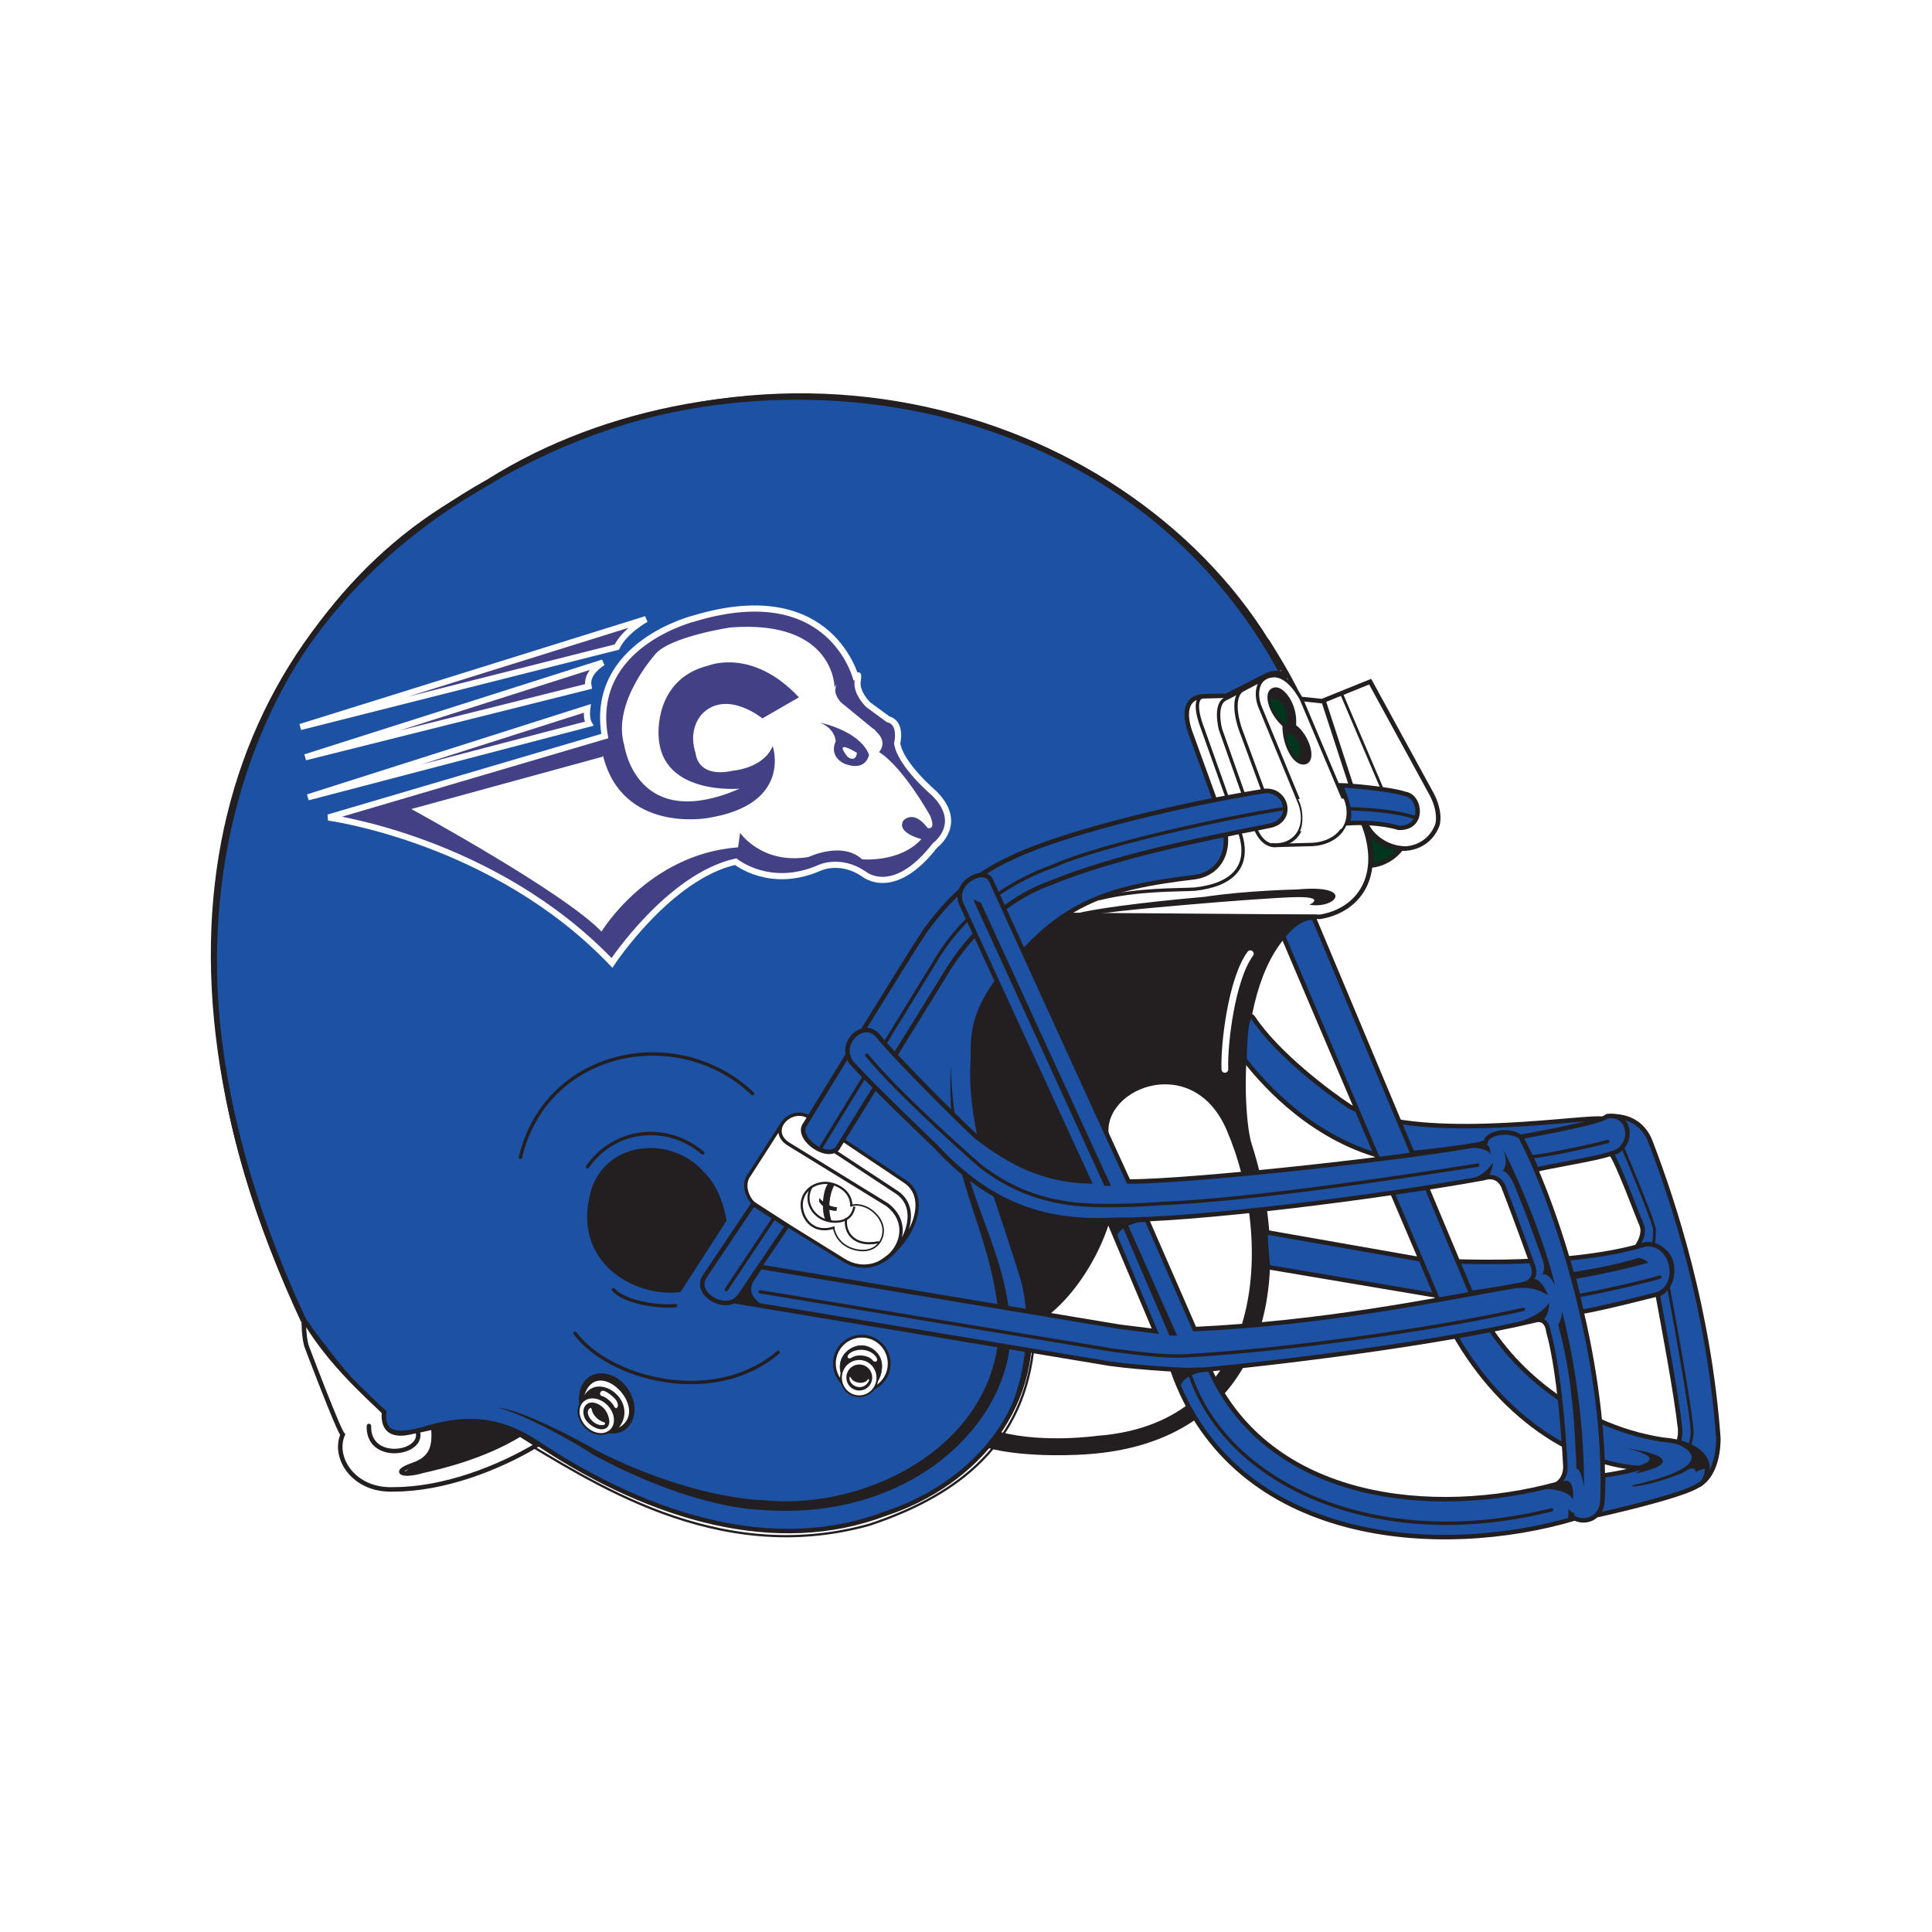 <?xml version="1.0" encoding="UTF-8"?>
<svg xmlns="http://www.w3.org/2000/svg" xmlns:xlink="http://www.w3.org/1999/xlink" width="314pt" height="314pt" viewBox="0 0 314 314" version="1.1">
<g id="surface1">
<rect x="0" y="0" width="314" height="314" style="fill:rgb(100%,100%,100%);fill-opacity:1;stroke:none;"/>
<path style=" stroke:none;fill-rule:nonzero;fill:rgb(13.699%,12.199%,12.5%);fill-opacity:1;" d="M 84.484 227.918 L 84.883 228.316 L 84.062 229.168 L 86.395 231.496 L 85.957 231.953 L 83.621 229.621 L 82.805 230.473 L 82.406 230.07 "/>
<path style=" stroke:none;fill-rule:nonzero;fill:rgb(13.699%,12.199%,12.5%);fill-opacity:1;" d="M 82.094 230.395 L 84.824 233.129 L 84.414 233.551 L 82.156 231.297 L 83.766 234.227 L 83.332 234.672 L 80.418 233.102 L 82.672 235.355 L 82.254 235.793 L 79.52 233.062 L 80.16 232.395 L 82.996 233.906 L 81.449 231.062 "/>
<path style=" stroke:none;fill-rule:nonzero;fill:rgb(10.999%,31.799%,63.899%);fill-opacity:1;" d="M 208.5 109.598 C 187.336 67.656 130.953 53.293 90.793 72.688 C 27.539 100.18 24.871 161.391 48.492 213.098 C 53.793 220.566 58.391 225.191 62.281 229.461 C 61.742 231.941 64.043 233.727 66.531 232.848 C 70.082 231.613 80.027 229.516 84.805 233.078 C 98.797 242.883 118.109 251.812 139.062 247.613 C 154.508 243.938 173.184 230.328 165.098 204.223 C 160.527 190.188 149.25 163.895 172.004 149.945 C 176.629 146.23 180.184 144.293 195.805 142.207 C 198.469 141.863 200.793 135.656 198.145 131.746 L 194.094 120.734 C 194.094 120.734 190.746 113.449 195.359 113.105 L 199.441 113.121 L 206.551 109.594 "/>
<path style=" stroke:none;fill-rule:nonzero;fill:rgb(13.699%,12.199%,12.5%);fill-opacity:1;" d="M 206.203 103.91 C 206.203 103.91 211.285 111.852 211.676 114.039 L 205.492 104.438 "/>
<path style=" stroke:none;fill-rule:nonzero;fill:rgb(100%,100%,100%);fill-opacity:1;" d="M 221.043 132.812 L 215.137 113.984 C 210.172 113.172 200.676 113.121 195.531 113.105 C 193.578 113.453 191.801 114.512 193.559 119.664 L 198.66 133.695 C 199.895 136.719 198.812 143.281 191.004 143.078 C 188.344 143.07 176.98 145.344 173.773 148.703 L 213.699 149.004 C 220.441 148.488 225.449 142.762 221.043 132.812 "/>
<path style=" stroke:none;fill-rule:nonzero;fill:rgb(100%,100%,100%);fill-opacity:1;" d="M 199.523 113.383 C 198.191 114 197.211 115.504 198.969 120.211 L 202.137 129.184 C 202.137 129.184 203.91 128.656 205.242 128.66 C 207.816 127.777 211.617 132.316 206.379 134.254 C 206.379 134.254 204.691 134.516 204.16 134.688 C 205.219 137.266 206.992 137.449 208.5 137.363 C 208.5 137.363 211.781 137.195 213.379 137.289 C 217.555 136.504 219.512 134.203 218.637 130.477 L 211.941 114.219 C 210.18 110.309 207.344 108.879 205.832 110.117 "/>
<path style=" stroke:none;fill-rule:nonzero;fill:rgb(100%,100%,100%);fill-opacity:1;" d="M 222.688 110.789 L 215.137 113.984 L 219.977 127.727 C 222.723 127.734 227.602 128.727 228.312 128.996 C 230.789 129.711 231.488 134.504 227.316 134.582 C 226.254 134.137 223.684 133.684 222.086 133.855 C 223.758 137.41 228.188 139.285 232.016 136.547 C 234.234 134.781 234.336 131.145 232.57 128.918 "/>
<path style=" stroke:none;fill-rule:nonzero;fill:rgb(100%,100%,100%);fill-opacity:1;" d="M 131.531 181.535 C 129.676 180.379 127.852 181.348 126.871 182.895 L 121.523 191.266 C 120.59 192.504 121.777 195.082 122.883 195.926 L 137.363 204.934 C 141.305 206.938 143.93 204.688 145.176 203.492 C 148.602 200.309 151.148 194.281 146.543 191.52 L 137.023 185.191 L 136.086 186.652 C 134.793 188.469 129.305 185.301 130.73 182.91 "/>
<path style=" stroke:none;fill-rule:nonzero;fill:rgb(100%,100%,100%);fill-opacity:1;" d="M 49.367 214.691 C 49.352 220.371 52.879 226.414 55.699 233.164 C 54.441 238.129 58.512 242.578 64.012 242.062 C 68.27 242.605 81.945 238.566 87.812 234.859 C 83.383 232.008 75.941 228.789 68.832 232.316 C 65.457 234.082 61.559 232.117 62.273 229.461 C 58.734 227.141 48.836 214.156 49.367 214.691 "/>
<path style=" stroke:none;fill-rule:nonzero;fill:rgb(0%,21.199%,11.4%);fill-opacity:1;" d="M 227.75 137.867 C 227.75 137.867 226.145 140.344 222.773 140.691 C 223.223 138.695 222.172 134.391 221.598 133.633 L 221.906 133.633 C 222.613 135.5 224.777 137.547 227.75 137.867 "/>
<path style="fill:none;stroke-width:7.31;stroke-linecap:butt;stroke-linejoin:miter;stroke:rgb(13.699%,12.199%,12.5%);stroke-opacity:1;stroke-miterlimit:4;" d="M 2277.5 1761.328 C 2277.5 1761.328 2261.445 1736.562 2227.734 1733.086 C 2232.227 1753.047 2221.719 1796.094 2215.977 1803.672 L 2219.062 1803.672 C 2226.133 1785 2247.773 1764.531 2277.5 1761.328 Z M 2277.5 1761.328 " transform="matrix(0.1,0,0,-0.1,0,314)"/>
<path style=" stroke:none;fill-rule:nonzero;fill:rgb(13.699%,12.199%,12.5%);fill-opacity:1;" d="M 214.055 148.648 C 200.375 153.93 201.887 181.617 203.473 186.059 C 211.031 209.855 204.922 234.5 176.527 236.367 C 176.527 236.367 167.031 237.094 160.383 235.297 C 167.859 226.273 167.508 212.793 165.789 207.59 C 164.211 202.797 156.469 179.703 157.926 167.996 C 159.27 157.188 173.598 148.703 173.598 148.703 "/>
<path style=" stroke:none;fill-rule:nonzero;fill:rgb(100%,100%,100%);fill-opacity:1;" d="M 167.539 215.582 C 175.359 211.703 181.43 199.477 181.094 193.441 C 181.277 191.137 180.93 188.297 180.406 185.453 C 177.949 177.285 193.762 170.41 199.398 183.738 C 206.984 201.41 205.996 231.312 178.309 233.359 C 178.309 233.359 169.789 234.574 162.699 232.777 C 168.668 223.527 167.539 215.582 167.539 215.582 "/>
<path style="fill:none;stroke-width:7.31;stroke-linecap:round;stroke-linejoin:round;stroke:rgb(13.699%,12.199%,12.5%);stroke-opacity:1;stroke-miterlimit:4;" d="M 2086.914 2043.164 L 2091.133 2040.938 C 1890.352 2441.992 1292.773 2668.086 765.664 2339.062 C 421.289 2156.016 181.719 1637.656 493.672 994.844 C 493.672 994.844 569.648 885.508 624.531 845.391 C 624.531 845.391 607.5 794.922 686.523 816.836 C 754.023 837.891 810.82 837.773 878.125 791.406 C 1060.781 671.328 1262.344 612.852 1438.516 679.727 C 1587.695 728.945 1696.328 858.164 1670.195 1023.242 C 1658.125 1129.766 1513.32 1371.523 1618.516 1537.969 C 1714.766 1672.539 1796.445 1697.148 1941.992 1714.453 C 1988.164 1721.406 2006.055 1767.5 1981.367 1820.781 L 1934.297 1950.469 C 1934.297 1950.469 1911.406 2008.633 1959.023 2008.398 L 1993.477 2009.297 L 2060.977 2043.672 C 2072.109 2048.086 2083.047 2045.781 2086.914 2043.164 Z M 2086.914 2043.164 " transform="matrix(0.1,0,0,-0.1,0,314)"/>
<path style="fill:none;stroke-width:3.65;stroke-linecap:butt;stroke-linejoin:miter;stroke:rgb(13.699%,12.199%,12.5%);stroke-opacity:1;stroke-miterlimit:4;" d="M 837.344 805.703 C 956.914 736.172 1163.203 591.836 1413.594 662.07 C 1545.039 706.016 1658.828 782.852 1678.828 943.359 " transform="matrix(0.1,0,0,-0.1,0,314)"/>
<path style="fill:none;stroke-width:5.48;stroke-linecap:butt;stroke-linejoin:miter;stroke:rgb(13.699%,12.199%,12.5%);stroke-opacity:1;stroke-miterlimit:4;" d="M 1271.836 1314.57 L 1218.359 1231.328 C 1204.102 1213.633 1216.445 1186.953 1232.383 1178.047 L 1371.875 1091.562 C 1433.438 1054.102 1500.195 1137.305 1442.227 1181.875 L 1284.141 1279.023 C 1243.398 1302.227 1287.891 1344.688 1316.25 1323.281 L 1470.703 1219.922 C 1513.242 1191.836 1481.953 1119.18 1429.961 1088.281 C 1466.836 1105.039 1500.312 1172.344 1458.242 1201.758 L 1355.977 1269.062 " transform="matrix(0.1,0,0,-0.1,0,314)"/>
<path style=" stroke:none;fill-rule:nonzero;fill:rgb(13.699%,12.199%,12.5%);fill-opacity:1;" d="M 154.539 173.133 C 155.016 193.191 162.797 200.129 164.172 214.508 C 165.617 229.609 149.523 247.113 124.332 245.438 C 114.395 245.055 103.055 240.051 96.5 236.48 C 93.488 234.461 84.988 229.703 80.906 228.805 C 84.457 228.992 93.316 233.633 97.035 235.773 C 104.652 239.699 115.289 243.457 124.336 243.844 C 141.191 245.488 162.691 234.551 162.398 214.5 C 160.848 198.172 153.594 192.113 154.539 173.133 "/>
<path style="fill:none;stroke-width:5.48;stroke-linecap:butt;stroke-linejoin:miter;stroke:rgb(13.699%,12.199%,12.5%);stroke-opacity:1;stroke-miterlimit:4;" d="M 1992.578 2004.414 L 2052.969 2036.172 C 2052.969 2036.172 2082.383 2062.344 2115 2004.023 L 2185.469 1837.031 C 2199.062 1793.086 2167.5 1769.648 2133.789 1767.539 L 2075.234 1765.938 C 2075.234 1765.938 2048.594 1759.805 2036.328 1805.547 L 1983.555 1954.766 C 1983.555 1954.766 1972.578 1996.484 1992.578 2004.414 " transform="matrix(0.1,0,0,-0.1,0,314)"/>
<path style=" stroke:none;fill-rule:nonzero;fill:rgb(10.999%,31.799%,63.899%);fill-opacity:1;" d="M 261.156 181.438 C 265.234 181.098 267.359 183.234 268.238 185.543 C 272.137 195.73 277.738 212.898 279.273 233.664 C 279.273 233.664 279.52 239.695 275.879 241.461 C 275.879 241.461 267.363 240.371 271.461 235.945 C 271.461 235.945 273.234 235.242 273.066 232.227 C 272.379 226.191 270.453 216.07 269.406 210.387 C 272.426 209.688 273.691 201.352 266.059 202.57 C 266.059 202.57 267.484 200.621 266.781 199.023 C 266.074 197.426 263.086 189.254 261.848 187.477 C 264.688 186.949 264.883 181.449 261.156 181.438 "/>
<path style="fill:none;stroke-width:7.31;stroke-linecap:round;stroke-linejoin:miter;stroke:rgb(13.699%,12.199%,12.5%);stroke-opacity:1;stroke-miterlimit:4;" d="M 2611.562 1325.625 C 2652.344 1329.023 2673.594 1307.656 2682.383 1284.57 C 2721.367 1182.695 2777.383 1011.016 2792.734 803.359 C 2792.734 803.359 2795.195 743.047 2758.789 725.391 C 2758.789 725.391 2673.633 736.289 2714.609 780.547 C 2714.609 780.547 2732.344 787.578 2730.664 817.734 C 2723.789 878.086 2704.531 979.297 2694.062 1036.133 C 2724.258 1043.125 2736.914 1126.484 2660.586 1114.297 C 2660.586 1114.297 2674.844 1133.789 2667.812 1149.766 C 2660.742 1165.742 2630.859 1247.461 2618.477 1265.234 C 2646.875 1270.508 2648.828 1325.508 2611.562 1325.625 Z M 2611.562 1325.625 " transform="matrix(0.1,0,0,-0.1,0,314)"/>
<path style=" stroke:none;fill-rule:nonzero;fill:rgb(10.999%,31.799%,63.899%);fill-opacity:1;" d="M 203.711 165.473 C 207.547 171.262 215.918 177.578 219.461 179.895 C 230.039 185.594 254.766 181.777 259.734 181.789 C 265.465 181.809 234.875 187.746 223.695 187.715 C 211.816 184.133 204.395 174.883 202.273 172.211 C 202.273 172.211 202.301 163.34 203.711 165.473 "/>
<path style="fill:none;stroke-width:7.31;stroke-linecap:round;stroke-linejoin:miter;stroke:rgb(13.699%,12.199%,12.5%);stroke-opacity:1;stroke-miterlimit:4;" d="M 2037.109 1485.273 C 2075.469 1427.383 2159.18 1364.219 2194.609 1341.055 C 2300.391 1284.062 2547.656 1322.227 2597.344 1322.109 C 2654.648 1321.914 2348.75 1262.539 2236.953 1262.852 C 2118.164 1298.672 2043.945 1391.172 2022.734 1417.891 C 2022.734 1417.891 2023.008 1506.602 2037.109 1485.273 Z M 2037.109 1485.273 " transform="matrix(0.1,0,0,-0.1,0,314)"/>
<path style="fill-rule:nonzero;fill:rgb(10.999%,31.799%,63.899%);fill-opacity:1;stroke-width:7.31;stroke-linecap:round;stroke-linejoin:miter;stroke:rgb(13.699%,12.199%,12.5%);stroke-opacity:1;stroke-miterlimit:4;" d="M 2569.766 1008.984 C 2569.766 1008.984 2561.016 1054.414 2555.742 1068.477 C 2555.742 1068.477 2411.953 1036.953 2339.219 1033.633 L 2060.742 1080.625 C 2060.742 1080.625 2055.547 1132.109 2057.383 1137.422 L 2314.531 1092.266 C 2314.531 1092.266 2538.047 1075.625 2674.805 1117.812 C 2720.938 1121.211 2733.164 1048.438 2692.305 1036.133 C 2692.305 1036.133 2606.562 1014.023 2571.562 1008.125 " transform="matrix(0.1,0,0,-0.1,0,314)"/>
<path style="fill:none;stroke-width:7.31;stroke-linecap:butt;stroke-linejoin:miter;stroke:rgb(13.699%,12.199%,12.5%);stroke-opacity:1;stroke-miterlimit:4;" d="M 1735.977 1652.969 L 2145.859 1649.961 C 2207.969 1660.391 2248.945 1716.172 2215.508 1802.344 " transform="matrix(0.1,0,0,-0.1,0,314)"/>
<path style="fill:none;stroke-width:5.48;stroke-linecap:butt;stroke-linejoin:miter;stroke:rgb(13.699%,12.199%,12.5%);stroke-opacity:1;stroke-miterlimit:4;" d="M 1959.023 2008.398 C 1933.555 2009.023 1953.398 1959.297 1953.398 1959.297 L 2016.719 1781.641 C 2030.781 1731.914 2004.062 1701.836 1941.953 1694.922 C 1913.555 1693.242 1849.688 1695.195 1785.742 1679.414 " transform="matrix(0.1,0,0,-0.1,0,314)"/>
<path style="fill:none;stroke-width:7.31;stroke-linecap:butt;stroke-linejoin:miter;stroke:rgb(13.699%,12.199%,12.5%);stroke-opacity:1;stroke-miterlimit:4;" d="M 2115 2004.023 L 2151.367 2000.156 L 2194.414 1868.047 L 2215.508 1802.344 C 2243.75 1747.266 2316.953 1747.461 2336.133 1799.336 C 2336.133 1799.336 2343.789 1821.484 2323.047 1856.133 L 2226.875 2032.109 L 2147.773 2000.156 " transform="matrix(0.1,0,0,-0.1,0,314)"/>
<path style="fill:none;stroke-width:4.57;stroke-linecap:butt;stroke-linejoin:miter;stroke:rgb(13.699%,12.199%,12.5%);stroke-opacity:1;stroke-miterlimit:4;" d="M 2180.781 2011.445 L 2246.758 1856.797 " transform="matrix(0.1,0,0,-0.1,0,314)"/>
<path style=" stroke:none;fill-rule:nonzero;fill:rgb(10.999%,31.799%,63.899%);fill-opacity:1;" d="M 217.934 127.633 C 218.918 127.637 225.871 128.188 228.398 129.039 C 230.926 129.402 231.574 134.684 227.316 134.539 C 227.316 134.539 224.121 133.465 218.98 133.801 C 219.789 131.992 218.559 129.355 217.934 127.633 "/>
<path style="fill:none;stroke-width:7.31;stroke-linecap:square;stroke-linejoin:miter;stroke:rgb(13.699%,12.199%,12.5%);stroke-opacity:1;stroke-miterlimit:4;" d="M 2179.336 1863.672 C 2189.18 1863.633 2258.711 1858.125 2283.984 1849.609 C 2309.258 1845.977 2315.742 1793.164 2273.164 1794.609 C 2273.164 1794.609 2241.211 1805.352 2189.805 1801.992 C 2197.891 1820.078 2185.586 1846.445 2179.336 1863.672 Z M 2179.336 1863.672 " transform="matrix(0.1,0,0,-0.1,0,314)"/>
<path style="fill:none;stroke-width:5.48;stroke-linecap:butt;stroke-linejoin:miter;stroke:rgb(13.699%,12.199%,12.5%);stroke-opacity:1;stroke-miterlimit:4;" d="M 2192.539 1825.508 C 2192.539 1825.508 2262.305 1824.766 2300.703 1810.938 " transform="matrix(0.1,0,0,-0.1,0,314)"/>
<path style="fill:none;stroke-width:10.96;stroke-linecap:round;stroke-linejoin:miter;stroke:rgb(100%,100%,100%);stroke-opacity:1;stroke-miterlimit:4;" d="M 2032.109 1589.961 C 2001.836 1549.258 1989.062 1442.812 1990.742 1401.992 " transform="matrix(0.1,0,0,-0.1,0,314)"/>
<path style="fill:none;stroke-width:3.65;stroke-linecap:square;stroke-linejoin:miter;stroke:rgb(13.699%,12.199%,12.5%);stroke-opacity:1;stroke-miterlimit:4;" d="M 1383.594 1180.82 C 1383.398 1206.992 1354.922 1218.516 1339.414 1217.461 C 1315.547 1215.938 1301.211 1197.344 1303.125 1178.281 C 1305.312 1156.211 1323.633 1134.766 1354.766 1144.648 " transform="matrix(0.1,0,0,-0.1,0,314)"/>
<path style=" stroke:none;fill-rule:nonzero;fill:rgb(0%,21.199%,11.4%);fill-opacity:1;" d="M 210.441 117.988 L 210.441 117.648 C 210.621 114.41 208.512 111.836 207.309 111.93 C 205.266 112.094 206.273 115.848 208.652 117.898 C 208.559 120.707 210.168 124.121 211.871 124.039 C 213.961 123.941 212.652 119.527 210.441 117.988 "/>
<path style="fill:none;stroke-width:4.39;stroke-linecap:square;stroke-linejoin:miter;stroke:rgb(13.699%,12.199%,12.5%);stroke-opacity:1;stroke-miterlimit:4;" d="M 2104.414 1960.117 L 2104.414 1963.516 C 2106.211 1995.898 2085.117 2021.641 2073.086 2020.703 C 2052.656 2019.062 2062.734 1981.523 2086.523 1961.016 C 2085.586 1932.93 2101.68 1898.789 2118.711 1899.609 C 2139.609 1900.586 2126.523 1944.727 2104.414 1960.117 Z M 2104.414 1960.117 " transform="matrix(0.1,0,0,-0.1,0,314)"/>
<path style=" stroke:none;fill-rule:nonzero;fill:rgb(13.699%,12.199%,12.5%);fill-opacity:1;" d="M 210.746 123.48 C 211.879 121.652 210.863 119.266 208.82 119.133 C 208.566 118.578 208.652 118.152 208.652 118.152 C 210.02 116.453 208.414 113.129 206.535 113.633 L 206.281 113.375 C 206.121 110.309 210.543 112.535 210.23 117.859 C 214.352 120.469 213.145 126.172 210.746 123.48 "/>
<path style="fill:none;stroke-width:5.48;stroke-linecap:square;stroke-linejoin:miter;stroke:rgb(13.699%,12.199%,12.5%);stroke-opacity:1;stroke-miterlimit:4;" d="M 2069.023 1766.875 C 2101.953 1764.18 2126.758 1791.523 2113.125 1832.812 L 2047.969 1990.938 C 2040.469 2008.711 2040.586 2038.438 2067.188 2041.875 " transform="matrix(0.1,0,0,-0.1,0,314)"/>
<path style="fill:none;stroke-width:5.48;stroke-linecap:square;stroke-linejoin:miter;stroke:rgb(13.699%,12.199%,12.5%);stroke-opacity:1;stroke-miterlimit:4;" d="M 2052.422 1856.055 L 2018.984 1946.68 C 2018.984 1946.68 1993.438 2007.07 2023.203 2021.602 " transform="matrix(0.1,0,0,-0.1,0,314)"/>
<path style=" stroke:none;fill-rule:nonzero;fill:rgb(10.999%,31.799%,63.899%);fill-opacity:1;" d="M 130.91 182.641 C 130.91 182.641 147.492 155.547 150.348 151.297 C 155.512 144.215 159.957 141.211 166.711 138.391 C 175.008 134.918 191.742 130.781 205.422 128.57 C 209.148 128.051 210.598 133.555 206.113 134.254 C 194.883 136.496 181.523 139.105 170.598 143.551 C 165.113 145.523 158.867 150.078 154.23 157.34 L 136.043 186.742 C 134.086 188.508 129.129 184.766 130.91 182.641 "/>
<path style="fill:none;stroke-width:7.31;stroke-linecap:square;stroke-linejoin:miter;stroke:rgb(13.699%,12.199%,12.5%);stroke-opacity:1;stroke-miterlimit:4;" d="M 1309.102 1313.594 C 1309.102 1313.594 1474.922 1584.531 1503.477 1627.031 C 1555.117 1697.852 1599.57 1727.891 1667.109 1756.094 C 1750.078 1790.82 1917.422 1832.188 2054.219 1854.297 C 2091.484 1859.492 2105.977 1804.453 2061.133 1797.461 C 1948.828 1775.039 1815.234 1748.945 1705.977 1704.492 C 1651.133 1684.766 1588.672 1639.219 1542.305 1566.602 L 1360.43 1272.578 C 1340.859 1254.922 1291.289 1292.344 1309.102 1313.594 Z M 1309.102 1313.594 " transform="matrix(0.1,0,0,-0.1,0,314)"/>
<path style="fill:none;stroke-width:5.48;stroke-linecap:butt;stroke-linejoin:miter;stroke:rgb(13.699%,12.199%,12.5%);stroke-opacity:1;stroke-miterlimit:4;" d="M 2087.812 1825.781 C 1996.172 1812.305 1787.227 1766.484 1713.164 1732.891 C 1619.023 1699.453 1554.961 1639.297 1517.5 1573.75 L 1333.828 1274.453 " transform="matrix(0.1,0,0,-0.1,0,314)"/>
<path style=" stroke:none;fill-rule:nonzero;fill:rgb(100%,100%,100%);fill-opacity:1;" d="M 49.367 214.691 C 49.367 214.691 49.359 217.531 49.887 218.949 C 49.887 218.949 54.988 232.453 55.699 233.164 C 54.09 236.887 57.445 242.352 64.012 242.062 C 72.262 242.043 81.059 238.562 87.277 234.855 L 84.531 233.117 C 78.445 236.824 71.562 238.402 68.633 239.062 C 65.793 239.938 63.266 239.398 67.395 237.988 C 70.547 236.801 70.602 234.496 70.43 231.969 C 70.43 231.969 69.008 232.316 66.348 232.844 C 64.082 233.289 62.176 232.695 62.406 229.594 C 62.438 229.211 54.578 222.961 49.898 215.227 "/>
<path style="fill:none;stroke-width:7.31;stroke-linecap:butt;stroke-linejoin:miter;stroke:rgb(13.699%,12.199%,12.5%);stroke-opacity:1;stroke-miterlimit:4;" d="M 493.672 993.086 C 493.672 993.086 493.594 964.688 498.867 950.508 C 498.867 950.508 549.883 815.469 556.992 808.359 C 540.898 771.133 574.453 716.484 640.117 719.375 C 722.617 719.57 810.586 754.375 872.773 791.445 L 845.312 808.828 C 784.453 771.758 715.625 755.977 686.328 749.375 C 657.93 740.625 632.656 746.016 673.945 760.117 C 705.469 771.992 706.016 795.039 704.297 820.312 C 704.297 820.312 690.078 816.836 663.477 811.562 C 640.82 807.109 621.758 813.047 624.062 844.062 C 624.375 847.891 545.781 910.391 498.984 987.734 Z M 493.672 993.086 " transform="matrix(0.1,0,0,-0.1,0,314)"/>
<path style="fill:none;stroke-width:7.31;stroke-linecap:round;stroke-linejoin:miter;stroke:rgb(13.699%,12.199%,12.5%);stroke-opacity:1;stroke-miterlimit:4;" d="M 679.414 811.523 C 686.445 776.016 597.656 763.867 599.609 822.422 " transform="matrix(0.1,0,0,-0.1,0,314)"/>
<path style=" stroke:none;fill-rule:nonzero;fill:rgb(13.699%,12.199%,12.5%);fill-opacity:1;" d="M 84.668 233.027 C 79.531 229.91 72.52 231.129 70.609 231.836 C 70.73 234.629 70.637 236.961 68.062 237.902 C 65.309 238.918 64.191 240.82 68.77 239.105 C 68.77 239.105 78.676 236.941 84.668 233.027 "/>
<path style=" stroke:none;fill-rule:nonzero;fill:rgb(13.699%,12.199%,12.5%);fill-opacity:1;" d="M 118.086 198.395 L 110.598 209.996 C 102.965 210.949 92.691 204.977 96.098 193.363 C 98.695 185.207 109.434 184.531 114.562 190.668 C 114.562 190.668 117.129 192.805 118.086 198.395 "/>
<path style="fill:none;stroke-width:5.48;stroke-linecap:round;stroke-linejoin:miter;stroke:rgb(13.699%,12.199%,12.5%);stroke-opacity:1;stroke-miterlimit:4;" d="M 1142.148 1266.172 C 1083.75 1316.016 997.656 1305.625 954.883 1243.672 " transform="matrix(0.1,0,0,-0.1,0,314)"/>
<path style="fill:none;stroke-width:5.48;stroke-linecap:round;stroke-linejoin:miter;stroke:rgb(13.699%,12.199%,12.5%);stroke-opacity:1;stroke-miterlimit:4;" d="M 1097.93 1017.891 C 1067.773 1015.312 1015.469 1023.477 996.875 1043.906 " transform="matrix(0.1,0,0,-0.1,0,314)"/>
<path style="fill:none;stroke-width:5.48;stroke-linecap:round;stroke-linejoin:miter;stroke:rgb(13.699%,12.199%,12.5%);stroke-opacity:1;stroke-miterlimit:4;" d="M 1223.164 1362.617 C 1101.094 1478.32 887.148 1434.609 845.82 1259.062 " transform="matrix(0.1,0,0,-0.1,0,314)"/>
<path style=" stroke:none;fill-rule:nonzero;fill:rgb(100%,100%,100%);fill-opacity:1;" d="M 140.051 226.074 C 142.512 226.082 144.512 224.094 144.516 221.637 C 144.523 219.172 142.535 217.172 140.074 217.164 C 137.617 217.156 135.613 219.145 135.609 221.605 C 135.602 224.066 137.59 226.066 140.051 226.074 "/>
<path style="fill:none;stroke-width:4.57;stroke-linecap:round;stroke-linejoin:miter;stroke:rgb(13.699%,12.199%,12.5%);stroke-opacity:1;stroke-miterlimit:4;" d="M 1400.508 879.258 C 1425.117 879.18 1445.117 899.062 1445.156 923.633 C 1445.234 948.281 1425.352 968.281 1400.742 968.359 C 1376.172 968.438 1356.133 948.555 1356.094 923.945 C 1356.016 899.336 1375.898 879.336 1400.508 879.258 Z M 1400.508 879.258 " transform="matrix(0.1,0,0,-0.1,0,314)"/>
<path style=" stroke:none;fill-rule:nonzero;fill:rgb(13.699%,12.199%,12.5%);fill-opacity:1;" d="M 140 225.805 C 141.633 225.809 143.156 224.73 143.316 222.258 C 143.457 220.027 141.539 218.699 140.02 218.691 C 138.613 218.688 136.578 219.863 136.535 222.098 C 136.492 224.328 138.48 225.797 140 225.805 "/>
<path style="fill:none;stroke-width:0.98;stroke-linecap:round;stroke-linejoin:miter;stroke:rgb(13.699%,12.199%,12.5%);stroke-opacity:1;stroke-miterlimit:4;" d="M 1400 881.953 C 1416.328 881.914 1431.562 892.695 1433.164 917.422 C 1434.57 939.727 1415.391 953.008 1400.195 953.086 C 1386.133 953.125 1365.781 941.367 1365.352 919.023 C 1364.922 896.719 1384.805 882.031 1400 881.953 Z M 1400 881.953 " transform="matrix(0.1,0,0,-0.1,0,314)"/>
<path style=" stroke:none;fill-rule:nonzero;fill:rgb(100%,100%,100%);fill-opacity:1;" d="M 139.652 220.887 C 141.285 220.895 142.605 222.25 142.602 223.918 C 142.598 225.586 141.266 226.934 139.633 226.93 C 137.996 226.926 136.676 225.566 136.68 223.902 C 136.688 222.23 138.016 220.883 139.652 220.887 "/>
<path style="fill:none;stroke-width:2.93;stroke-linecap:round;stroke-linejoin:miter;stroke:rgb(13.699%,12.199%,12.5%);stroke-opacity:1;stroke-miterlimit:4;" d="M 1396.523 931.133 C 1412.852 931.055 1426.055 917.5 1426.016 900.82 C 1425.977 884.141 1412.656 870.664 1396.328 870.703 C 1379.961 870.742 1366.758 884.336 1366.797 900.977 C 1366.875 917.695 1380.156 931.172 1396.523 931.133 Z M 1396.523 931.133 " transform="matrix(0.1,0,0,-0.1,0,314)"/>
<path style=" stroke:none;fill-rule:nonzero;fill:rgb(13.699%,12.199%,12.5%);fill-opacity:1;" d="M 139.648 225.996 C 140.809 226 141.75 225.055 141.754 223.887 C 141.758 222.719 140.82 221.77 139.664 221.766 C 138.504 221.762 137.562 222.707 137.559 223.875 C 137.555 225.043 138.492 225.992 139.648 225.996 "/>
<path style=" stroke:none;fill-rule:nonzero;fill:rgb(100%,100%,100%);fill-opacity:1;" d="M 138.062 223.91 C 137.902 225.137 140.227 226.398 141.242 224.398 C 141.242 224.398 141.25 223.898 140.996 224.262 C 140.504 224.973 138.887 224.898 138.305 223.98 C 138.246 223.777 138.121 223.641 138.062 223.91 "/>
<path style=" stroke:none;fill-rule:nonzero;fill:rgb(100%,100%,100%);fill-opacity:1;" d="M 142.402 220.559 C 142.883 221.277 142.148 221.582 141.777 221.02 C 141.09 220.246 139.359 220.02 138.359 220.688 C 137.91 220.957 137.449 220.598 138.02 220.016 C 139.141 219.043 141.445 219.141 142.402 220.559 "/>
<path style="fill:none;stroke-width:5.48;stroke-linecap:round;stroke-linejoin:miter;stroke:rgb(13.699%,12.199%,12.5%);stroke-opacity:1;stroke-miterlimit:4;" d="M 1264.492 941.953 C 1159.531 852.695 989.336 899.297 934.57 973.125 " transform="matrix(0.1,0,0,-0.1,0,314)"/>
<path style=" stroke:none;fill-rule:nonzero;fill:rgb(10.999%,31.799%,63.899%);fill-opacity:1;" d="M 247.129 184.77 C 247.129 184.77 260.086 182.5 261.156 181.438 C 265.414 180.742 265.574 186.777 261.848 187.477 C 259.863 188.293 250.816 189.688 249.773 190.102 C 249.773 190.102 248.363 186.902 247.129 184.77 "/>
<path style="fill:none;stroke-width:7.31;stroke-linecap:round;stroke-linejoin:miter;stroke:rgb(13.699%,12.199%,12.5%);stroke-opacity:1;stroke-miterlimit:4;" d="M 2471.289 1292.305 C 2471.289 1292.305 2600.859 1315 2611.562 1325.625 C 2654.141 1332.578 2655.742 1272.227 2618.477 1265.234 C 2598.633 1257.07 2508.164 1243.125 2497.734 1238.984 C 2497.734 1238.984 2483.633 1270.977 2471.289 1292.305 Z M 2471.289 1292.305 " transform="matrix(0.1,0,0,-0.1,0,314)"/>
<path style="fill-rule:nonzero;fill:rgb(10.999%,31.799%,63.899%);fill-opacity:1;stroke-width:7.31;stroke-linecap:round;stroke-linejoin:miter;stroke:rgb(13.699%,12.199%,12.5%);stroke-opacity:1;stroke-miterlimit:4;" d="M 2664.844 754.062 C 2549.961 761.055 2422.031 850.625 2347.969 1001.68 L 2085.43 1618.203 C 2085.43 1618.203 2110.352 1651.836 2135.195 1648.203 L 2390.664 1038.789 C 2437.188 926.172 2556.641 823.008 2702.266 800.117 C 2702.266 800.117 2766.523 797.266 2774.844 759.062 C 2774.844 759.062 2776.523 731.562 2758.789 725.391 C 2758.789 725.391 2744.531 711.25 2596.289 677.539 C 2596.289 677.539 2606.953 686.836 2605.352 741.836 C 2637.305 746.602 2686.562 755.352 2684.375 769.102 " transform="matrix(0.1,0,0,-0.1,0,314)"/>
<path style="fill:none;stroke-width:4.57;stroke-linecap:round;stroke-linejoin:miter;stroke:rgb(13.699%,12.199%,12.5%);stroke-opacity:1;stroke-miterlimit:4;" d="M 2636.25 1277.617 C 2636.25 1277.617 2689.102 1153.398 2689.062 1140.82 C 2689.023 1126.641 2687.227 1117.734 2687.227 1117.734 " transform="matrix(0.1,0,0,-0.1,0,314)"/>
<path style="fill:none;stroke-width:4.57;stroke-linecap:round;stroke-linejoin:miter;stroke:rgb(13.699%,12.199%,12.5%);stroke-opacity:1;stroke-miterlimit:4;" d="M 2711.836 1046.719 C 2711.836 1046.719 2751.992 833.672 2750.195 808.828 L 2746.562 789.297 " transform="matrix(0.1,0,0,-0.1,0,314)"/>
<path style="fill:none;stroke-width:5.48;stroke-linecap:round;stroke-linejoin:miter;stroke:rgb(13.699%,12.199%,12.5%);stroke-opacity:1;stroke-miterlimit:4;" d="M 2613.203 1284.766 C 2572.344 1274.258 2503.125 1260.273 2490.664 1260.312 " transform="matrix(0.1,0,0,-0.1,0,314)"/>
<path style="fill:none;stroke-width:5.48;stroke-linecap:round;stroke-linejoin:miter;stroke:rgb(13.699%,12.199%,12.5%);stroke-opacity:1;stroke-miterlimit:4;" d="M 2568.086 1034.766 C 2591.172 1038.203 2683.516 1059.219 2697.695 1064.492 " transform="matrix(0.1,0,0,-0.1,0,314)"/>
<path style=" stroke:none;fill-rule:nonzero;fill:rgb(13.699%,12.199%,12.5%);fill-opacity:1;" d="M 265.816 239.48 L 267.105 238.551 C 267.105 238.551 271.102 236.879 264.363 235.391 C 270.395 236.207 273.227 237.902 265.816 239.48 "/>
<path style=" stroke:none;fill-rule:nonzero;fill:rgb(13.699%,12.199%,12.5%);fill-opacity:1;" d="M 271.684 234.352 C 271.684 234.352 282.277 237.574 265.23 241.426 L 265.41 241.605 C 265.41 241.605 268.516 241.438 273.578 239.324 C 273.578 239.324 275.355 237.91 275.621 239.238 C 275.621 239.238 279.086 237.297 276.68 241.02 C 276.68 241.02 278.594 239.473 277.266 237.074 C 277.266 237.074 275.188 234.715 271.684 234.352 "/>
<path style="fill-rule:nonzero;fill:rgb(10.999%,31.799%,63.899%);fill-opacity:1;stroke-width:7.31;stroke-linecap:round;stroke-linejoin:miter;stroke:rgb(13.699%,12.199%,12.5%);stroke-opacity:1;stroke-miterlimit:4;" d="M 2559.883 672.305 C 2341.445 607.305 2006.133 628.32 1905.859 912.539 C 1905.859 912.539 1955.547 914.141 1966.172 914.102 C 2063.125 699.102 2330.117 673.477 2529.883 727.891 C 2529.883 727.891 2544.102 734.922 2544.18 756.211 C 2544.18 756.211 2537.539 901.719 2516.445 976.328 C 2516.445 976.328 2514.766 999.375 2495.195 994.102 C 2337.344 956.523 2072.695 924.102 1941.367 912.422 C 1941.367 912.422 1857.969 916.172 1804.766 923.477 L 1196.445 1024.688 C 1168.047 1028.32 1173.555 1090.391 1223.242 1083.125 L 1819.141 983.789 L 1877.656 976.484 L 1801.914 1155.938 L 1863.984 1157.5 L 1941.562 979.844 C 2149.18 989.844 2312.539 1023.086 2477.656 1052.734 C 2477.656 1052.734 2498.945 1059.766 2491.914 1081.094 C 2491.914 1081.094 2458.516 1173.477 2444.414 1208.984 C 2444.414 1208.984 2437.383 1233.867 2410.742 1225.078 C 2247.383 1195.391 1934.961 1155.547 1814.336 1157.656 C 1702.5 1150.898 1610.352 1179.57 1520.156 1277.422 C 1520.156 1277.422 1422.812 1370 1383.906 1412.695 C 1360.938 1444.727 1403.672 1483.633 1426.641 1456.914 C 1442.539 1435.586 1536.289 1339.492 1585.859 1293.203 C 1640.703 1250.469 1695.625 1221.914 1770.156 1219.883 L 1563.906 1667.695 C 1544.492 1702.344 1597.812 1732.344 1610.156 1710.117 L 1834.023 1219.727 C 1936.953 1219.414 2297.266 1259.102 2403.828 1280.117 L 2414.453 1283.594 C 2416.289 1297.773 2450.039 1306.562 2471.289 1292.305 C 2535.664 1168.789 2612.969 913.047 2604.336 701.055 C 2603.359 672.656 2575.859 661.172 2555.469 674.57 " transform="matrix(0.1,0,0,-0.1,0,314)"/>
<path style="fill:none;stroke-width:5.48;stroke-linecap:round;stroke-linejoin:miter;stroke:rgb(13.699%,12.199%,12.5%);stroke-opacity:1;stroke-miterlimit:4;" d="M 1932.461 910.664 C 1992.227 724.141 2241.211 615.156 2521.797 686.172 " transform="matrix(0.1,0,0,-0.1,0,314)"/>
<path style="fill:none;stroke-width:5.48;stroke-linecap:round;stroke-linejoin:miter;stroke:rgb(13.699%,12.199%,12.5%);stroke-opacity:1;stroke-miterlimit:4;" d="M 1235.508 1040.508 L 1808.359 945.664 C 1863.359 938.359 1904.141 933.828 1939.648 937.266 C 2086.953 945.664 2328.359 978.672 2475.742 1011.914 " transform="matrix(0.1,0,0,-0.1,0,314)"/>
<path style="fill:none;stroke-width:5.48;stroke-linecap:round;stroke-linejoin:miter;stroke:rgb(13.699%,12.199%,12.5%);stroke-opacity:1;stroke-miterlimit:4;" d="M 1408.789 1425.039 C 1456.523 1366.367 1564.492 1270.195 1592.812 1245.273 C 1629.961 1216.797 1677.812 1190 1750.547 1182.695 C 1789.531 1179.023 1842.773 1180.664 1888.945 1184.062 C 2037.109 1189.805 2302.539 1230.703 2401.914 1246.406 " transform="matrix(0.1,0,0,-0.1,0,314)"/>
<path style=" stroke:none;fill-rule:nonzero;fill:rgb(13.699%,12.199%,12.5%);fill-opacity:1;" d="M 249.969 242.047 C 248.949 242 254.453 241.484 255.645 243.707 C 255.645 243.707 256.145 239.094 253.215 241.215 "/>
<path style=" stroke:none;fill-rule:nonzero;fill:rgb(13.699%,12.199%,12.5%);fill-opacity:1;" d="M 253.871 213.09 C 257.82 228.539 257.426 241.668 257.426 241.668 C 256.902 238.387 256.191 238.738 256.191 238.738 C 256.195 236.965 256.109 236.434 256.109 236.434 C 255.785 228.355 255 221.699 253.246 215.309 C 253.246 215.309 253.867 214.422 253.871 213.09 "/>
<path style=" stroke:none;fill-rule:nonzero;fill:rgb(13.699%,12.199%,12.5%);fill-opacity:1;" d="M 250.672 214.68 C 250.672 214.68 251.828 213.797 251.746 211.754 C 250.855 212.902 250.145 213.883 244.727 215.641 C 244.727 215.641 249.344 214.41 250.672 214.68 "/>
<path style=" stroke:none;fill-rule:nonzero;fill:rgb(13.699%,12.199%,12.5%);fill-opacity:1;" d="M 245.863 192.039 C 245.863 192.039 244.895 190.176 244.184 190.348 C 244.184 190.348 245.25 189.555 244.371 186.891 C 247.281 192.664 251.246 202.348 252.73 208.918 C 252.73 208.918 251.766 206.785 250.695 207.137 C 250.695 207.137 251.32 206.074 250.613 204.473 C 250.613 204.473 247.801 196.48 245.863 192.039 "/>
<path style=" stroke:none;fill-rule:nonzero;fill:rgb(13.699%,12.199%,12.5%);fill-opacity:1;" d="M 241.695 191.406 C 241.695 191.406 242.406 190.875 242.68 188.926 C 240.363 192.113 238.41 191.574 235.305 192.449 "/>
<path style=" stroke:none;fill-rule:nonzero;fill:rgb(13.699%,12.199%,12.5%);fill-opacity:1;" d="M 240.469 185.988 C 240.469 185.988 242.246 185.195 242.238 187.594 C 242.238 187.594 241.711 185.816 235.32 186.859 "/>
<path style=" stroke:none;fill-rule:nonzero;fill:rgb(13.699%,12.199%,12.5%);fill-opacity:1;" d="M 239.688 210.121 C 248.207 208.902 249.184 209.086 251.574 210.512 C 250.871 208.469 249.449 207.402 248.832 208.02 C 248.832 208.02 243.48 209.578 239.688 210.121 "/>
<path style=" stroke:none;fill-rule:nonzero;fill:rgb(10.999%,31.799%,63.899%);fill-opacity:1;" d="M 122.441 195.66 L 114.602 207.348 C 112.461 210.355 118.305 213.57 120.266 210.559 L 127.934 199.227 "/>
<path style="fill:none;stroke-width:7.31;stroke-linecap:round;stroke-linejoin:miter;stroke:rgb(13.699%,12.199%,12.5%);stroke-opacity:1;stroke-miterlimit:4;" d="M 1224.414 1183.398 L 1146.016 1066.523 C 1124.609 1036.445 1183.047 1004.297 1202.656 1034.414 L 1279.336 1147.734 Z M 1224.414 1183.398 " transform="matrix(0.1,0,0,-0.1,0,314)"/>
<path style="fill:none;stroke-width:5.48;stroke-linecap:round;stroke-linejoin:miter;stroke:rgb(13.699%,12.199%,12.5%);stroke-opacity:1;stroke-miterlimit:4;" d="M 1257.188 1159.375 L 1180.508 1044.258 " transform="matrix(0.1,0,0,-0.1,0,314)"/>
<path style=" stroke:none;fill-rule:nonzero;fill:rgb(100%,100%,100%);fill-opacity:1;" d="M 218.414 129.855 C 219.492 132.57 218.312 134.465 218.004 134.73 C 217.066 134.594 211.699 134.977 211.258 135.109 C 211.879 134.004 211.844 131.387 210.961 129.875 C 212.605 129.789 218.328 129.633 218.414 129.855 "/>
<path style=" stroke:none;fill-rule:nonzero;fill:rgb(13.699%,12.199%,12.5%);fill-opacity:1;" d="M 173.949 148.703 C 178.926 147.301 191.883 146.098 195.785 145.754 C 202.711 144.711 210.875 144.559 210.875 144.559 C 220.281 143.699 217.254 147.77 212.816 147.047 C 212.816 147.047 215.484 145.812 211.047 145.801 C 208.207 145.793 197.559 146.648 195.605 146.82 C 193.977 146.961 182.828 147.844 177.367 148.672 "/>
<path style=" stroke:none;fill-rule:nonzero;fill:rgb(13.699%,12.199%,12.5%);fill-opacity:1;" d="M 158.168 146.172 L 159.406 146.707 L 180.562 192.73 L 179.496 192.727 Z M 158.168 146.172 "/>
<path style=" stroke:none;fill-rule:nonzero;fill:rgb(13.699%,12.199%,12.5%);fill-opacity:1;" d="M 181.965 198.234 L 182.941 198.238 L 191.312 217.07 L 190.07 217.07 Z M 181.965 198.234 "/>
<path style=" stroke:none;fill-rule:nonzero;fill:rgb(13.699%,12.199%,12.5%);fill-opacity:1;" d="M 179.926 198.316 L 186.312 198.336 C 186.312 198.336 181.164 199.211 181.602 201.34 "/>
<path style=" stroke:none;fill-rule:nonzero;fill:rgb(13.699%,12.199%,12.5%);fill-opacity:1;" d="M 196.707 222.766 C 196.707 222.766 191.738 223.105 191.82 225.855 L 190.586 222.57 "/>
<path style=" stroke:none;fill-rule:nonzero;fill:rgb(13.699%,12.199%,12.5%);fill-opacity:1;" d="M 123.645 205.777 C 123.645 205.777 120.172 211.27 119.551 211.27 L 123.008 211.895 C 121.238 210.297 121.152 208.789 123.645 205.777 "/>
<path style="fill:none;stroke-width:7.31;stroke-linecap:butt;stroke-linejoin:miter;stroke:rgb(13.699%,12.199%,12.5%);stroke-opacity:1;stroke-miterlimit:4;" d="M 1236.445 1082.227 C 1236.445 1082.227 1201.719 1027.305 1195.508 1027.305 L 1230.078 1021.055 C 1212.383 1037.031 1211.523 1052.109 1236.445 1082.227 Z M 1236.445 1082.227 " transform="matrix(0.1,0,0,-0.1,0,314)"/>
<path style=" stroke:none;fill-rule:nonzero;fill:rgb(13.699%,12.199%,12.5%);fill-opacity:1;" d="M 255.988 246.012 C 255.988 246.012 254.973 245.656 254.93 245.035 C 254.973 245.609 254.836 246.363 254.883 246.766 C 254.938 247.316 255.988 246.012 255.988 246.012 "/>
<path style="fill:none;stroke-width:2.5;stroke-linecap:butt;stroke-linejoin:miter;stroke:rgb(13.699%,12.199%,12.5%);stroke-opacity:1;stroke-miterlimit:4;" d="M 1354.766 1144.648 C 1358.086 1127.695 1370.586 1112.852 1392.305 1108.555 C 1424.18 1102.188 1438.516 1126.406 1434.844 1145.938 C 1430.625 1168.164 1404.102 1186.406 1383.594 1180.82 " transform="matrix(0.1,0,0,-0.1,0,314)"/>
<path style="fill:none;stroke-width:3.47;stroke-linecap:butt;stroke-linejoin:miter;stroke:rgb(13.699%,12.199%,12.5%);stroke-opacity:1;stroke-miterlimit:4;" d="M 1318.672 1210.586 C 1303.359 1182.266 1328.242 1151.602 1361.562 1154.57 C 1380.156 1156.172 1386.836 1167.969 1388.516 1178.906 " transform="matrix(0.1,0,0,-0.1,0,314)"/>
<path style=" stroke:none;fill-rule:nonzero;fill:rgb(13.699%,12.199%,12.5%);fill-opacity:1;" d="M 134.652 192.281 C 133.492 193.652 133.57 197.426 134.188 198.27 L 135.164 198.492 C 134.504 196.762 134.734 194.145 135.625 192.594 "/>
<path style="fill:none;stroke-width:3.55;stroke-linecap:round;stroke-linejoin:miter;stroke:rgb(13.699%,12.199%,12.5%);stroke-opacity:1;stroke-miterlimit:4;" d="M 1375.234 1159.062 C 1371.836 1138.047 1386.992 1112.812 1427.344 1120.898 " transform="matrix(0.1,0,0,-0.1,0,314)"/>
<path style=" stroke:none;fill-rule:nonzero;fill:rgb(13.699%,12.199%,12.5%);fill-opacity:1;" d="M 136.051 196.211 C 136.051 196.211 135.953 196.59 135.969 196.789 C 134.594 196.848 133.531 196.004 133.129 195.305 L 133.133 194.691 C 134.062 195.695 135.039 196.141 136.051 196.211 "/>
<path style="fill:none;stroke-width:9.14;stroke-linecap:butt;stroke-linejoin:miter;stroke:rgb(13.699%,12.199%,12.5%);stroke-opacity:1;stroke-miterlimit:4;" d="M 493.672 993.086 C 206.289 1609.688 360.43 2113.164 794.102 2356.719 C 1174.57 2596.875 1813.164 2541.719 2081.406 2051.172 " transform="matrix(0.1,0,0,-0.1,0,314)"/>
<path style=" stroke:none;fill-rule:nonzero;fill:rgb(13.699%,12.199%,12.5%);fill-opacity:1;" d="M 255.445 206.617 L 255.445 206.797 C 260.191 206.012 263.211 205.402 266.32 204.434 C 266.32 204.434 267.562 204.66 267.867 205.234 C 264.055 206.289 259.613 207.254 255.707 207.906 "/>
<path style=" stroke:none;fill-rule:nonzero;fill:rgb(13.699%,12.199%,12.5%);fill-opacity:1;" d="M 101.754 232.234 C 103.508 230.773 103.59 227.902 101.973 225.609 C 100.355 223.316 97.539 222.516 95.688 223.82 C 93.832 225.129 93.516 228.395 95.133 230.688 C 96.75 232.98 100.012 233.691 101.754 232.234 "/>
<path style=" stroke:none;fill-rule:nonzero;fill:rgb(100%,100%,100%);fill-opacity:1;" d="M 100.152 227.59 C 99.898 227.176 98.871 226.305 98.211 226.074 C 97.5 225.832 97.27 226.789 97.867 226.906 C 98.453 227.02 99.504 227.914 99.828 228.609 C 100.109 229.215 100.809 228.668 100.152 227.59 "/>
<path style=" stroke:none;fill-rule:nonzero;fill:rgb(100%,100%,100%);fill-opacity:1;" d="M 99.176 232.551 C 100.27 231.625 100.176 229.773 98.965 228.414 C 97.758 227.062 95.891 226.711 94.797 227.641 C 93.707 228.566 93.801 230.418 95.008 231.777 C 96.219 233.133 98.082 233.48 99.176 232.551 "/>
<path style="fill:none;stroke-width:3.13;stroke-linecap:butt;stroke-linejoin:miter;stroke:rgb(13.699%,12.199%,12.5%);stroke-opacity:1;stroke-miterlimit:4;" d="M 991.758 814.492 C 1002.695 823.75 1001.758 842.266 989.648 855.859 C 977.578 869.375 958.906 872.891 947.969 863.594 C 937.07 854.336 938.008 835.82 950.078 822.227 C 962.188 808.672 980.82 805.195 991.758 814.492 Z M 991.758 814.492 " transform="matrix(0.1,0,0,-0.1,0,314)"/>
<path style=" stroke:none;fill-rule:nonzero;fill:rgb(13.699%,12.199%,12.5%);fill-opacity:1;" d="M 98.59 232.055 C 99.453 231.41 98.887 229.734 98.215 228.973 C 97.391 228.035 96.027 227.57 95.262 228.309 C 94.57 228.977 94.652 230.387 95.652 231.305 C 96.582 232.156 97.844 232.613 98.59 232.055 "/>
<path style=" stroke:none;fill-rule:nonzero;fill:rgb(100%,100%,100%);fill-opacity:1;" d="M 95.664 229.082 C 95.098 229.906 96.469 231.77 98.004 231.621 C 98.461 231.547 98.395 231.211 98.168 231.152 C 97.258 230.914 96.289 229.961 96.16 229.047 C 96.082 228.508 95.664 229.082 95.664 229.082 "/>
<path style=" stroke:none;fill-rule:nonzero;fill:rgb(100%,100%,100%);fill-opacity:1;" d="M 94.98 226.762 C 97.078 220.156 105.855 229.055 100.59 232.027 C 103.863 227.777 97.375 222.879 94.98 226.762 "/>
<path style=" stroke:none;fill-rule:nonzero;fill:rgb(26.299%,25.499%,52.499%);fill-opacity:1;" d="M 53.375 132.867 C 53.375 132.867 80.316 136.445 99.461 156.492 C 99.461 156.492 108.734 142.461 119.566 140.039 C 119.566 140.039 125.141 144.598 133.227 141.035 C 133.227 141.035 136.574 139.441 140.398 142.047 C 140.398 142.047 145.172 146.148 151.969 137.395 C 151.969 137.395 156.828 133.898 151.812 128.918 C 151.812 128.918 146.363 124.324 145.812 120.824 C 145.812 120.824 146.656 117.48 144.336 116.898 L 141.117 114.535 C 141.117 114.535 139.117 112.652 139.391 110.684 C 139.66 108.715 139.195 110.465 139.195 110.465 C 139.195 110.465 135.312 93.812 112.934 100.477 C 112.934 100.477 95.688 104.656 98.297 119.629 "/>
<path style="fill:none;stroke-width:10;stroke-linecap:butt;stroke-linejoin:miter;stroke:rgb(100%,100%,100%);stroke-opacity:1;stroke-miterlimit:4;" d="M 533.75 1811.328 C 533.75 1811.328 803.164 1775.547 994.609 1575.078 C 994.609 1575.078 1087.344 1715.391 1195.664 1739.609 C 1195.664 1739.609 1251.406 1694.023 1332.266 1729.648 C 1332.266 1729.648 1365.742 1745.586 1403.984 1719.531 C 1403.984 1719.531 1451.719 1678.516 1519.688 1766.055 C 1519.688 1766.055 1568.281 1801.016 1518.125 1850.82 C 1518.125 1850.82 1463.633 1896.758 1458.125 1931.758 C 1458.125 1931.758 1466.562 1965.195 1443.359 1971.016 L 1411.172 1994.648 C 1411.172 1994.648 1391.172 2013.477 1393.906 2033.164 C 1396.602 2052.852 1391.953 2035.352 1391.953 2035.352 C 1391.953 2035.352 1353.125 2201.875 1129.336 2135.234 C 1129.336 2135.234 956.875 2093.438 982.969 1943.711 Z M 533.75 1811.328 " transform="matrix(0.1,0,0,-0.1,0,314)"/>
<path style=" stroke:none;fill-rule:nonzero;fill:rgb(100%,100%,100%);fill-opacity:1;" d="M 97.926 122.988 L 66.852 131.492 C 66.852 131.492 91.621 144.984 97.758 151.41 C 97.758 151.41 105.336 138.797 119.957 137.715 L 120.285 135.355 C 120.285 135.355 123.812 140.551 131.414 139.285 C 131.414 139.285 136.855 136.66 140.109 139.66 C 140.109 139.66 146.27 140.246 149.75 136.375 C 149.75 136.375 145.668 135.387 146.801 133.398 C 146.801 133.398 148.402 131.426 150.758 134.562 C 150.758 134.562 152.18 135.066 151.18 132.594 C 151.18 132.594 146.84 124.742 142.875 122.23 C 142.875 122.23 144.273 120.758 142.598 119.098 C 140.922 117.434 142.562 118.977 142.562 118.977 L 136.688 114.16 C 136.688 114.16 135.531 113 135.793 111.836 C 136.051 110.672 135.641 111.75 135.641 111.75 C 135.641 111.75 135.68 100.672 118.723 101.977 C 118.723 101.977 109.438 103.352 106.695 106.113 C 106.695 106.113 99.324 114.062 101.469 121.164 C 101.469 121.164 103.395 135.477 120.219 128.176 C 120.219 128.176 107.496 129.344 107.047 119.703 C 107.047 119.703 106.16 110.371 115.191 108.156 C 115.191 108.156 122.297 105.25 129.844 113.336 L 123.906 116.758 C 123.906 116.758 118.27 112.133 114.281 115.859 C 114.281 115.859 111.641 118.188 113.074 122.484 C 113.074 122.484 113.281 126.539 119.164 125.254 C 119.164 125.254 124.129 124.855 125.582 121.246 C 125.582 121.246 128.906 130.809 114.914 132.965 C 114.914 132.965 101.141 135.449 98.004 122.816 "/>
<path style=" stroke:none;fill-rule:nonzero;fill:rgb(26.299%,25.499%,52.499%);fill-opacity:1;" d="M 133.254 117.441 C 133.254 117.441 139.711 118.727 141.238 122.656 C 141.238 122.656 140.828 125.434 137.367 124.172 C 137.367 124.172 134.629 123.168 135.828 120.438 C 135.828 120.438 135.723 118.391 133.254 117.441 "/>
<path style=" stroke:none;fill-rule:nonzero;fill:rgb(100%,100%,100%);fill-opacity:1;" d="M 139.273 122.352 C 139.273 122.352 135.285 119.871 137.77 123.023 C 137.77 123.023 139.082 124.027 139.273 122.352 "/>
<path style=" stroke:none;fill-rule:nonzero;fill:rgb(26.299%,25.499%,52.499%);fill-opacity:1;" d="M 95.445 115.133 L 50.043 129.586 L 95.723 117.629 C 95.723 117.629 95.23 116.816 95.445 115.133 "/>
<path style="fill:none;stroke-width:10;stroke-linecap:butt;stroke-linejoin:miter;stroke:rgb(100%,100%,100%);stroke-opacity:1;stroke-miterlimit:4;" d="M 954.453 1988.672 L 500.43 1844.141 L 957.227 1963.711 C 957.227 1963.711 952.305 1971.836 954.453 1988.672 Z M 954.453 1988.672 " transform="matrix(0.1,0,0,-0.1,0,314)"/>
<path style=" stroke:none;fill-rule:nonzero;fill:rgb(26.299%,25.499%,52.499%);fill-opacity:1;" d="M 98 107.676 C 98 107.676 95.152 109.266 95.645 111.562 L 49.617 123.078 "/>
<path style="fill:none;stroke-width:10;stroke-linecap:butt;stroke-linejoin:miter;stroke:rgb(100%,100%,100%);stroke-opacity:1;stroke-miterlimit:4;" d="M 980 2063.242 C 980 2063.242 951.523 2047.344 956.445 2024.375 L 496.172 1909.219 Z M 980 2063.242 " transform="matrix(0.1,0,0,-0.1,0,314)"/>
<path style=" stroke:none;fill-rule:nonzero;fill:rgb(26.299%,25.499%,52.499%);fill-opacity:1;" d="M 104.996 100.621 C 104.996 100.621 101.551 102.512 100.25 105.164 L 48.812 118.156 "/>
<path style="fill:none;stroke-width:10;stroke-linecap:butt;stroke-linejoin:miter;stroke:rgb(100%,100%,100%);stroke-opacity:1;stroke-miterlimit:4;" d="M 1049.961 2133.789 C 1049.961 2133.789 1015.508 2114.883 1002.5 2088.359 L 488.125 1958.438 Z M 1049.961 2133.789 " transform="matrix(0.1,0,0,-0.1,0,314)"/>
</g>
</svg>
